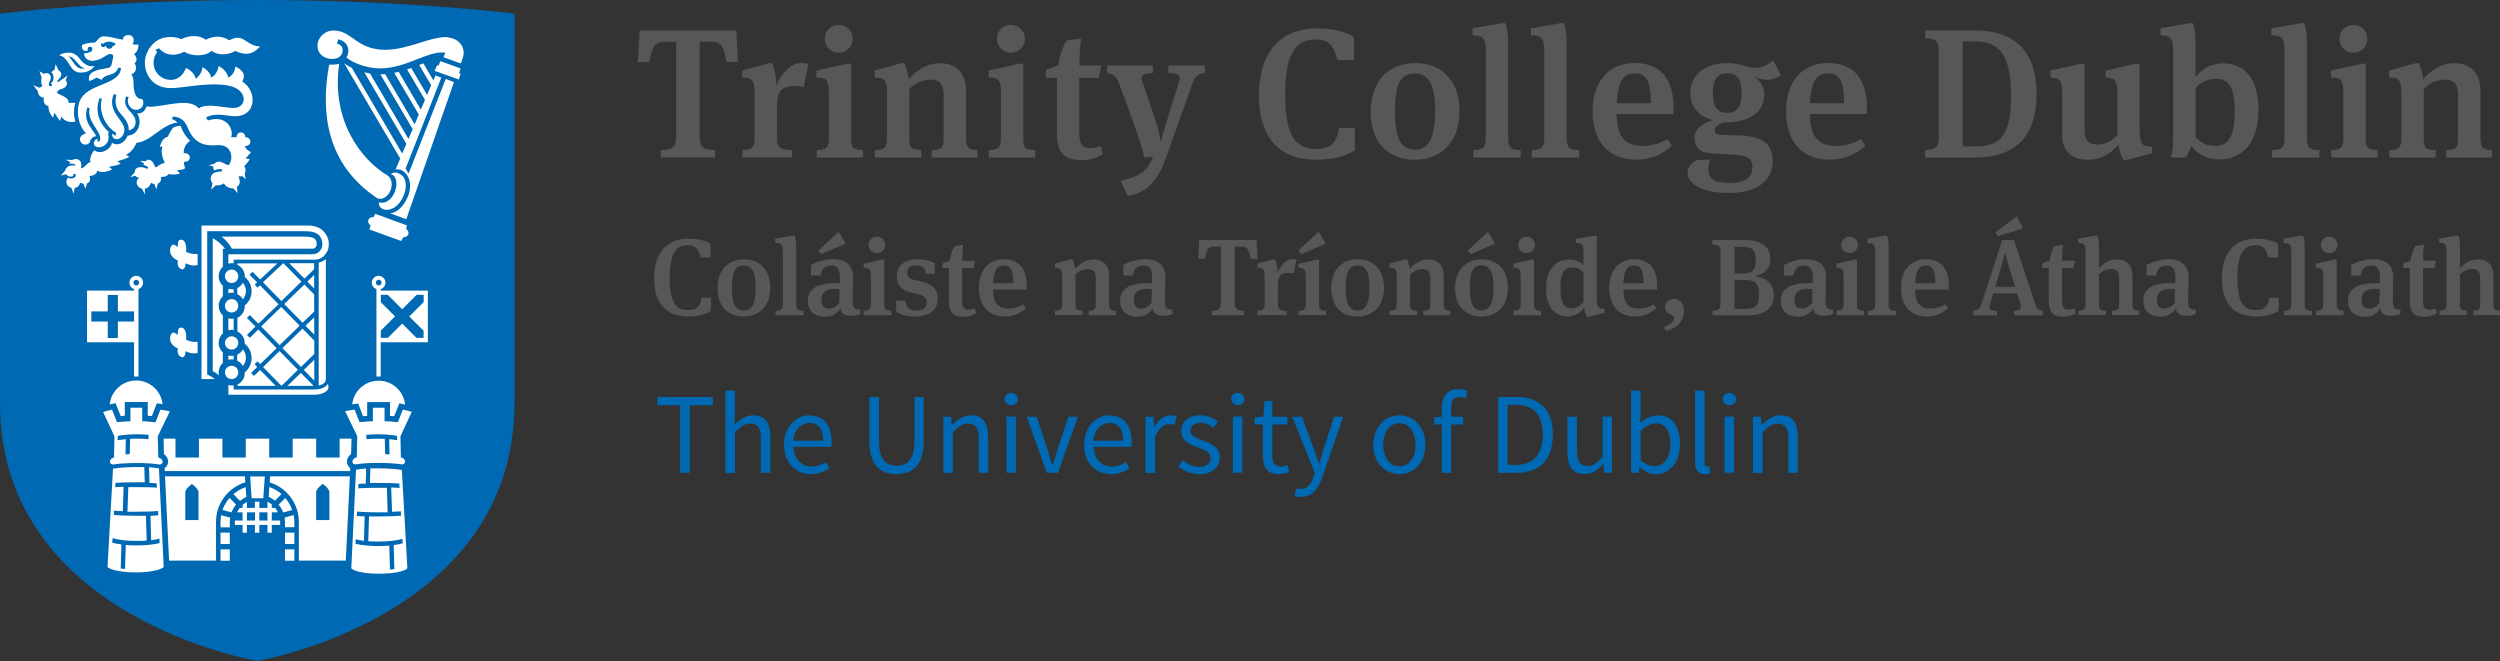 <?xml version="1.0" encoding="UTF-8"?><svg id="a" xmlns="http://www.w3.org/2000/svg" viewBox="0 0 226.94 60"><rect x="0" y="0" width="226.94" height="60" fill="#333333" stroke="none"/><path d="m59.38,25.28c0-2.4,1.24-3.61,3.07-3.61,1.02,0,1.62.2,2.04.47v1.23h-.9c-.17-.75-.42-1.11-1.17-1.11-1.02,0-1.63.71-1.63,2.97,0,2.38.66,2.92,1.69,2.92.78,0,1.08-.33,1.21-1.12h.85v1.18c-.37.28-1.1.52-2.09.52-2.04,0-3.07-1.28-3.07-3.45" fill="#575756"/><path d="m67.51,28.73c-1.45,0-2.38-.95-2.38-2.58s.97-2.61,2.41-2.61,2.38.97,2.38,2.58c0,1.74-1.06,2.61-2.41,2.61m0-4.63c-.79,0-1.07.61-1.07,2.01s.27,2.08,1.11,2.08c.7,0,1.05-.67,1.05-2.07,0-1.47-.37-2.02-1.09-2.02" fill="#575756"/><path d="m72.27,27.51c0,.57.1.69.67.71v.39h-2.54v-.39c.55-.03.67-.13.67-.69v-4.64c0-.72-.16-.82-.71-.84v-.38l1.62-.28h.15c.06.15.15.47.15.98v5.14Z" fill="#575756"/><path d="m78.1,28.11v.38c-.18.1-.5.18-.86.18-.65,0-.89-.28-.96-.69-.17.33-.6.77-1.36.77-.91,0-1.58-.46-1.58-1.43,0-1.17.95-1.62,2.49-1.62.12,0,.29,0,.41,0v-.44c0-.8-.19-1.15-.79-1.15-.69,0-.88.4-.96.9h-.87v-.95c.47-.27,1.25-.53,1.99-.53,1.13,0,1.83.5,1.83,1.66,0,.3-.04,1.13-.04,2.03,0,.74.1.86.67.89m-3.76-5.37l1.81-1.69.65,1.07-2.24.96-.23-.35Zm1.55,3.48c-.88,0-1.29.3-1.29.97,0,.63.25.82.71.82.35,0,.7-.23.9-.53l.03-1.24c-.08,0-.27-.01-.35-.01" fill="#575756"/><path d="m78.41,28.61v-.4c.53-.03.65-.13.65-.69v-2.38c0-.72-.13-.82-.66-.84v-.37l1.68-.37h.19v3.96c0,.56.08.67.64.69v.4h-2.5Zm1.18-5.63c-.41,0-.75-.34-.75-.75s.33-.75.76-.75.75.34.75.75-.33.75-.76.75" fill="#575756"/><path d="m81.35,28.31v-1.02h.83c.08.68.41.9,1.02.9.52,0,.92-.21.92-.73,0-.46-.26-.64-.77-.76l-.68-.16c-.78-.18-1.27-.62-1.27-1.45,0-1.04.84-1.56,1.86-1.56.83,0,1.35.23,1.6.35v.98h-.78c-.09-.54-.39-.77-.92-.77s-.81.24-.81.66c0,.36.19.56.68.67l.65.15c.96.23,1.45.7,1.45,1.51,0,1.03-.76,1.65-2.03,1.65-.99,0-1.48-.27-1.75-.41" fill="#575756"/><path d="m88.38,24.33h-1.04v2.8c0,.74.1.98.59.98.18,0,.35-.04.56-.11l.12.43c-.36.21-.73.32-1.17.32-.83,0-1.3-.35-1.3-1.38v-3.04h-.59v-.42l.66-.25c.07-.45.22-.96.45-1.33l.77-.12c-.05.35-.09.96-.09,1.46h1.18l-.15.66Z" fill="#575756"/><path d="m92.9,27.61l.22.38c-.5.45-1.12.74-1.91.74-1.48,0-2.35-.96-2.35-2.61s.94-2.58,2.26-2.58c1.41,0,2.09.89,2.09,2.4v.35h-3.07c.03,1.26.46,1.72,1.45,1.72.41,0,.92-.15,1.31-.38m-2.75-1.92h1.83c0-1.19-.25-1.61-.87-1.61-.58,0-.9.37-.97,1.61" fill="#575756"/><path d="m100.68,27.53c0,.56.11.66.61.69v.39h-2.46v-.39c.56-.02.64-.14.64-.65v-2.33c0-.59-.25-.81-.68-.81-.51,0-.85.21-1.16.48v2.65c0,.51.08.63.64.65v.39h-2.5v-.39c.53-.03.65-.13.65-.69v-2.38c0-.72-.13-.82-.66-.84v-.37l1.45-.39h.15c.06.13.21.5.23.88.43-.47.94-.87,1.71-.87s1.38.47,1.38,1.42v2.55Z" fill="#575756"/><path d="m106.44,28.11v.38c-.18.1-.5.18-.86.18-.65,0-.89-.28-.96-.69-.17.33-.6.77-1.36.77-.91,0-1.58-.46-1.58-1.43,0-1.17.95-1.62,2.5-1.62.12,0,.29,0,.41,0v-.44c0-.8-.19-1.15-.79-1.15-.69,0-.88.4-.96.9h-.87v-.95c.47-.27,1.25-.53,1.99-.53,1.12,0,1.83.5,1.83,1.66,0,.3-.04,1.13-.04,2.03,0,.74.1.86.67.89m-2.21-1.89c-.88,0-1.29.3-1.29.97,0,.63.25.82.71.82.36,0,.7-.23.9-.53l.03-1.24c-.08,0-.27-.01-.35-.01" fill="#575756"/><path d="m114.06,21.79l.09,1.7h-.61c-.18-.84-.26-1.1-.87-1.1h-.58v5.1c0,.59.21.71.83.72v.4h-2.92v-.4c.62-.01.83-.13.83-.72v-5.1h-.58c-.61,0-.68.26-.87,1.1h-.61l.1-1.7h5.2Z" fill="#575756"/><path d="m117.35,23.53c.13,0,.26.02.34.05l-.25,1.26c-.13-.05-.24-.07-.43-.07-.78,0-1.01.28-1.01,1.13v1.62c0,.56.1.67.81.69v.39h-2.66v-.39c.53-.03.65-.13.65-.69v-2.38c0-.72-.13-.82-.66-.84v-.37l1.45-.39h.15c.07.15.23.6.24,1.2.31-.77.85-1.21,1.38-1.21" fill="#575756"/><path d="m117.88,28.61v-.39c.53-.03.65-.13.65-.69v-2.38c0-.72-.13-.82-.66-.84v-.37l1.68-.37h.19v3.95c0,.56.08.67.64.69v.39h-2.49Zm0-5.88l1.82-1.69.65,1.08-2.24.96-.23-.35Z" fill="#575756"/><path d="m123.22,28.73c-1.45,0-2.38-.95-2.38-2.58s.97-2.61,2.41-2.61,2.38.97,2.38,2.58c0,1.74-1.06,2.61-2.4,2.61m0-4.63c-.79,0-1.07.61-1.07,2.01s.27,2.08,1.1,2.08c.7,0,1.06-.67,1.06-2.07,0-1.47-.37-2.02-1.09-2.02" fill="#575756"/><path d="m131.04,27.53c0,.56.11.66.61.69v.39h-2.45v-.39c.56-.02.64-.14.64-.65v-2.33c0-.59-.25-.81-.68-.81-.51,0-.85.21-1.16.48v2.65c0,.51.08.63.64.65v.39h-2.5v-.39c.53-.03.65-.13.65-.69v-2.38c0-.72-.13-.82-.66-.84v-.37l1.45-.39h.15c.06.13.21.5.23.88.43-.47.94-.87,1.71-.87s1.38.47,1.38,1.42v2.55Z" fill="#575756"/><path d="m134.47,28.73c-1.45,0-2.38-.95-2.38-2.58s.97-2.61,2.41-2.61,2.38.97,2.38,2.58c0,1.74-1.06,2.61-2.4,2.61m-1.22-6l1.81-1.69.65,1.08-2.24.96-.23-.35Zm1.22,1.36c-.79,0-1.06.61-1.06,2.01s.26,2.08,1.1,2.08c.7,0,1.06-.67,1.06-2.07,0-1.47-.38-2.02-1.09-2.02" fill="#575756"/><path d="m137.39,28.61v-.4c.53-.03.65-.13.65-.69v-2.38c0-.72-.13-.82-.66-.84v-.37l1.68-.37h.19v3.96c0,.56.08.67.64.69v.4h-2.5Zm1.18-5.63c-.41,0-.75-.34-.75-.75s.33-.75.76-.75.75.34.75.75-.33.75-.76.75" fill="#575756"/><path d="m142.31,28.72c-1.08,0-1.96-.74-1.96-2.53s.87-2.63,2.14-2.63c.49,0,.96.19,1.25.53v-1.2c0-.72-.15-.82-.68-.84v-.37l1.66-.28h.23v5.8c0,.72.13.81.7.84v.36l-1.44.35h-.15s-.21-.37-.25-.83c-.31.47-.9.81-1.5.81m.36-.74c.38,0,.75-.21,1.07-.55v-2.71c-.26-.32-.64-.45-1.01-.45-.66,0-1.08.35-1.08,1.81s.35,1.91,1.02,1.91" fill="#575756"/><path d="m150.12,27.61l.22.38c-.5.45-1.13.74-1.91.74-1.48,0-2.35-.96-2.35-2.61s.94-2.58,2.26-2.58c1.41,0,2.09.89,2.09,2.4v.35h-3.07c.03,1.26.46,1.72,1.45,1.72.41,0,.92-.15,1.31-.38m-2.75-1.92h1.83c0-1.19-.25-1.61-.87-1.61-.58,0-.9.37-.97,1.61" fill="#575756"/><path d="m151.26,30.05l-.25-.36c.63-.21.96-.48.96-.8,0-.2-.13-.27-.37-.37-.21-.09-.45-.25-.45-.63,0-.41.34-.76.8-.76.53,0,.92.45.92,1.08,0,.89-.59,1.59-1.61,1.82" fill="#575756"/><path d="m155.45,28.21c.59-.01.73-.16.73-.72v-4.56c0-.56-.14-.72-.73-.73v-.41h2.86c1.57,0,2.4.58,2.4,1.75,0,.83-.45,1.3-1.36,1.5v.04c1.14.15,1.67.81,1.67,1.73,0,1.22-.92,1.81-2.36,1.81h-3.21v-.4Zm2.79-3.39c.86,0,1.14-.33,1.14-1.19,0-.92-.32-1.23-1.18-1.23h-.75v2.43h.79Zm.21,3.22c.93,0,1.23-.35,1.23-1.33s-.31-1.3-1.31-1.3h-.92v2.63h1Z" fill="#575756"/><path d="m166.4,28.11v.38c-.18.1-.5.18-.86.18-.65,0-.89-.28-.95-.69-.17.33-.6.77-1.36.77-.91,0-1.58-.46-1.58-1.43,0-1.17.95-1.62,2.5-1.62.12,0,.29,0,.41,0v-.44c0-.8-.19-1.15-.79-1.15-.69,0-.88.4-.96.9h-.87v-.95c.47-.27,1.25-.53,1.99-.53,1.12,0,1.83.5,1.83,1.66,0,.3-.04,1.13-.04,2.03,0,.74.1.86.67.89m-2.21-1.89c-.88,0-1.29.3-1.29.97,0,.63.25.82.71.82.35,0,.7-.23.9-.53l.03-1.24c-.08,0-.27-.01-.35-.01" fill="#575756"/><path d="m166.71,28.61v-.4c.53-.03.65-.13.65-.69v-2.38c0-.72-.13-.82-.66-.84v-.37l1.68-.37h.19v3.96c0,.56.08.67.64.69v.4h-2.5Zm1.18-5.63c-.41,0-.75-.34-.75-.75s.34-.75.76-.75.75.34.75.75-.34.75-.76.75" fill="#575756"/><path d="m171.43,27.51c0,.57.1.69.67.71v.39h-2.54v-.39c.55-.03.67-.13.67-.69v-4.64c0-.72-.16-.82-.71-.84v-.38l1.62-.28h.15c.06.15.15.47.15.98v5.14Z" fill="#575756"/><path d="m176.6,27.61l.22.38c-.5.45-1.12.74-1.91.74-1.48,0-2.35-.96-2.35-2.61s.94-2.58,2.26-2.58c1.41,0,2.09.89,2.09,2.4v.35h-3.07c.03,1.26.46,1.72,1.45,1.72.41,0,.92-.15,1.31-.38m-2.75-1.92h1.83c0-1.19-.25-1.61-.87-1.61-.58,0-.9.37-.97,1.61" fill="#575756"/><path d="m183.12,26.64h-2.18l-.29.95c-.04.13-.05.23-.05.3,0,.26.21.31.68.33v.4h-2.15v-.4c.44-.04.59-.16.78-.74l1.84-5.68h1.07l1.88,5.66c.17.5.29.72.74.76v.4h-2.62v-.4c.45-.02.63-.12.63-.36,0-.08-.02-.18-.05-.27l-.3-.95Zm-2-.61h1.81l-.49-1.57c-.22-.7-.35-1.22-.4-1.47h-.05c-.07.29-.18.74-.4,1.48l-.47,1.56Zm.02-4.94l1.95-1.46.54,1.11-2.28.7-.22-.35Z" fill="#575756"/><path d="m188.22,24.33h-1.04v2.8c0,.74.1.98.59.98.18,0,.35-.04.56-.11l.12.43c-.35.21-.73.32-1.17.32-.83,0-1.3-.35-1.3-1.38v-3.04h-.59v-.42l.66-.25c.07-.45.22-.96.45-1.33l.77-.12c-.05.35-.09.96-.09,1.46h1.18l-.15.66Z" fill="#575756"/><path d="m190.52,24.37c.43-.46.9-.82,1.67-.82s1.38.47,1.38,1.42v2.55c0,.56.11.66.61.69v.39h-2.45v-.39c.56-.02.64-.14.64-.65v-2.33c0-.59-.25-.81-.68-.81-.51,0-.85.21-1.16.48v2.65c0,.51.08.63.64.65v.39h-2.49v-.39c.53-.03.64-.13.64-.69v-4.64c0-.72-.15-.82-.68-.84v-.37l1.59-.28h.15c.08.15.16.48.16.98v2Z" fill="#575756"/><path d="m199.32,28.11v.38c-.18.1-.5.18-.86.18-.65,0-.89-.28-.96-.69-.17.33-.6.77-1.36.77-.91,0-1.58-.46-1.58-1.43,0-1.17.95-1.62,2.5-1.62.12,0,.28,0,.41,0v-.44c0-.8-.19-1.15-.79-1.15-.69,0-.88.4-.96.9h-.87v-.95c.47-.27,1.25-.53,1.99-.53,1.12,0,1.83.5,1.83,1.66,0,.3-.04,1.13-.04,2.03,0,.74.1.86.67.89m-2.21-1.89c-.88,0-1.29.3-1.29.97,0,.63.25.82.71.82.35,0,.7-.23.9-.53l.03-1.24c-.08,0-.27-.01-.35-.01" fill="#575756"/><path d="m201.69,25.28c0-2.4,1.24-3.61,3.07-3.61,1.02,0,1.62.2,2.04.47v1.23h-.9c-.17-.75-.42-1.11-1.17-1.11-1.02,0-1.63.71-1.63,2.97,0,2.38.66,2.92,1.69,2.92.78,0,1.07-.33,1.21-1.12h.85v1.18c-.38.28-1.11.52-2.09.52-2.04,0-3.07-1.28-3.07-3.45" fill="#575756"/><path d="m209.2,27.51c0,.57.1.69.67.71v.39h-2.54v-.39c.55-.03.67-.13.67-.69v-4.64c0-.72-.16-.82-.71-.84v-.38l1.62-.28h.15c.06.15.15.47.15.98v5.14Z" fill="#575756"/><path d="m210.25,28.61v-.4c.53-.03.65-.13.65-.69v-2.38c0-.72-.13-.82-.66-.84v-.37l1.68-.37h.19v3.96c0,.56.08.67.64.69v.4h-2.5Zm1.18-5.63c-.42,0-.75-.34-.75-.75s.33-.75.76-.75.75.34.75.75-.34.75-.76.75" fill="#575756"/><path d="m217.9,28.11v.38c-.18.1-.5.18-.86.18-.65,0-.89-.28-.96-.69-.17.33-.6.77-1.36.77-.91,0-1.58-.46-1.58-1.43,0-1.17.95-1.62,2.5-1.62.12,0,.29,0,.41,0v-.44c0-.8-.19-1.15-.79-1.15-.69,0-.88.4-.96.9h-.87v-.95c.47-.27,1.25-.53,1.99-.53,1.12,0,1.83.5,1.83,1.66,0,.3-.04,1.13-.04,2.03,0,.74.1.86.67.89m-2.21-1.89c-.88,0-1.29.3-1.29.97,0,.63.25.82.71.82.35,0,.7-.23.9-.53l.03-1.24c-.08,0-.27-.01-.34-.01" fill="#575756"/><path d="m220.98,24.33h-1.03v2.8c0,.74.1.98.59.98.18,0,.35-.04.56-.11l.12.43c-.36.21-.73.32-1.17.32-.83,0-1.3-.35-1.3-1.38v-3.04h-.59v-.42l.66-.25c.07-.45.22-.96.45-1.33l.77-.12c-.05.35-.09.96-.09,1.46h1.18l-.15.66Z" fill="#575756"/><path d="m223.29,24.37c.43-.46.9-.82,1.67-.82s1.38.47,1.38,1.42v2.55c0,.56.11.66.61.69v.39h-2.45v-.39c.56-.02.64-.14.64-.65v-2.33c0-.59-.25-.81-.68-.81-.51,0-.85.21-1.16.48v2.65c0,.51.08.63.64.65v.39h-2.49v-.39c.53-.03.64-.13.64-.69v-4.64c0-.72-.15-.82-.68-.84v-.37l1.59-.28h.15c.08.15.16.48.16.98v2Z" fill="#575756"/><path d="m66.84,2.77l.15,2.86h-1.03c-.3-1.42-.43-1.85-1.47-1.85h-.98v8.61c0,1,.35,1.2,1.4,1.22v.68h-4.93v-.68c1.05-.02,1.4-.22,1.4-1.22V3.79h-.98c-1.03,0-1.15.43-1.47,1.85h-1.03l.17-2.86h8.78Z" fill="#575756"/><path d="m72.81,5.72c.22,0,.43.03.57.08l-.42,2.13c-.22-.08-.4-.12-.73-.12-1.32,0-1.7.47-1.7,1.91v2.73c0,.95.17,1.13,1.37,1.17v.67h-4.5v-.67c.9-.05,1.1-.22,1.1-1.17v-4.01c0-1.21-.22-1.38-1.12-1.41v-.63l2.45-.67h.25c.12.25.38,1.02.4,2.03.53-1.3,1.43-2.05,2.33-2.05" fill="#575756"/><path d="m74.14,14.3v-.67c.9-.05,1.1-.22,1.1-1.17v-4.01c0-1.22-.22-1.38-1.12-1.42v-.63l2.83-.62h.32v6.68c0,.95.13,1.13,1.08,1.17v.67h-4.21Zm2-9.51c-.7,0-1.27-.57-1.27-1.27s.57-1.26,1.28-1.26,1.26.57,1.26,1.26-.57,1.27-1.28,1.27" fill="#575756"/><path d="m87.7,12.46c0,.95.18,1.12,1.03,1.17v.67h-4.15v-.67c.95-.03,1.08-.23,1.08-1.1v-3.93c0-1-.42-1.37-1.15-1.37-.87,0-1.43.35-1.96.82v4.48c0,.87.13,1.07,1.08,1.1v.67h-4.21v-.67c.9-.05,1.1-.22,1.1-1.17v-4.01c0-1.21-.22-1.38-1.12-1.42v-.63l2.45-.67h.25c.1.22.35.85.38,1.48.73-.8,1.58-1.47,2.88-1.47s2.33.8,2.33,2.4v4.31Z" fill="#575756"/><path d="m89.76,14.3v-.67c.9-.05,1.1-.22,1.1-1.17v-4.01c0-1.22-.22-1.38-1.12-1.42v-.63l2.83-.62h.32v6.68c0,.95.13,1.13,1.08,1.17v.67h-4.21Zm2-9.51c-.7,0-1.27-.57-1.27-1.27s.57-1.26,1.28-1.26,1.27.57,1.27,1.26-.57,1.27-1.28,1.27" fill="#575756"/><path d="m99.72,7.07h-1.75v4.73c0,1.25.17,1.65,1,1.65.3,0,.58-.07.95-.18l.2.73c-.6.35-1.23.53-1.98.53-1.4,0-2.2-.58-2.2-2.33v-5.13h-1v-.72l1.12-.42c.12-.77.37-1.62.77-2.25l1.3-.2c-.08.6-.15,1.62-.15,2.47h2l-.25,1.12Z" fill="#575756"/><path d="m101.7,16.39c1.38-.28,2.43-.65,2.98-2.18l-.8.08c-.22-.87-.45-1.65-.93-2.98l-1.3-3.56c-.3-.83-.52-1.03-1.15-1.12v-.68h4.15v.68c-.78.03-1.03.17-1.03.48,0,.1.05.25.12.42l1.17,3.46c.28.82.4,1.5.45,1.78h.07c.03-.2.18-.83.42-1.56l1.15-3.68c.05-.15.08-.27.1-.37.03-.38-.22-.5-1.05-.53v-.68h3.33v.68c-.67.08-.88.23-1.18,1.08l-2.38,6.68c-.72,1.98-1.63,3.08-3.45,3.4l-.65-1.4Z" fill="#575756"/><path d="m114.28,8.67c0-4.05,2.1-6.09,5.18-6.09,1.72,0,2.73.33,3.45.8v2.08h-1.52c-.28-1.27-.71-1.88-1.98-1.88-1.72,0-2.75,1.2-2.75,5.01,0,4.01,1.12,4.93,2.85,4.93,1.32,0,1.82-.57,2.05-1.9h1.43v2c-.63.47-1.87.88-3.53.88-3.45,0-5.18-2.16-5.18-5.83" fill="#575756"/><path d="m128.43,14.5c-2.45,0-4.01-1.6-4.01-4.36s1.63-4.41,4.06-4.41,4.01,1.63,4.01,4.36c0,2.93-1.8,4.41-4.06,4.41m0-7.83c-1.33,0-1.8,1.03-1.8,3.4s.45,3.51,1.87,3.51c1.18,0,1.78-1.13,1.78-3.5,0-2.48-.63-3.41-1.85-3.41" fill="#575756"/><path d="m136.91,12.43c0,.97.17,1.17,1.13,1.2v.67h-4.3v-.67c.93-.05,1.13-.22,1.13-1.17v-7.84c0-1.21-.27-1.38-1.2-1.42v-.63l2.73-.47h.25c.1.25.25.8.25,1.65v8.68Z" fill="#575756"/><path d="m142.22,12.43c0,.97.17,1.17,1.13,1.2v.67h-4.3v-.67c.93-.05,1.13-.22,1.13-1.17v-7.84c0-1.21-.27-1.38-1.2-1.42v-.63l2.73-.47h.25c.1.25.25.8.25,1.65v8.68Z" fill="#575756"/><path d="m151.39,12.61l.37.63c-.85.77-1.9,1.25-3.23,1.25-2.5,0-3.96-1.62-3.96-4.41s1.58-4.36,3.82-4.36c2.38,0,3.53,1.5,3.53,4.05v.58h-5.18c.05,2.13.78,2.9,2.45,2.9.7,0,1.55-.25,2.22-.63m-4.65-3.25h3.1c0-2.01-.42-2.71-1.47-2.71-.98,0-1.52.63-1.63,2.71" fill="#575756"/><path d="m153.19,15.69c0-.58.43-.97.85-1.17l1.23-.03c-.12.22-.2.5-.2.83,0,.87.48,1.28,1.88,1.28,1.58,0,2.13-.55,2.13-1.42s-.47-1.12-2.36-1.18c-.65-.02-1.4-.07-1.73-.12-.82-.1-1.17-.7-1.17-1.38,0-.73.68-1.32,1.7-1.6-1.3-.28-2.08-1.21-2.08-2.41,0-1.72,1.32-2.76,3.36-2.76.6,0,1.03.1,1.53.23.42.12.72.2,1.1.2.53,0,1.07-.3,1.53-.67l.71,1.35c-.4.25-.8.4-1.26.4-.37,0-.72-.08-1.13-.27.48.35.87.88.87,1.62,0,1.95-1.9,2.53-3.58,2.53h-.13c-.47.15-.78.42-.78.72,0,.23.13.38.53.4l1.56.05c2.05.05,3.17.6,3.17,2.38,0,1.9-1.72,2.85-3.98,2.85s-3.75-.75-3.75-1.83m4.91-7.19c0-1.33-.42-1.85-1.32-1.85-.85,0-1.3.52-1.3,1.8s.47,1.8,1.32,1.8,1.3-.53,1.3-1.75" fill="#575756"/><path d="m168.95,12.61l.37.63c-.85.77-1.9,1.25-3.23,1.25-2.5,0-3.96-1.62-3.96-4.41s1.58-4.36,3.81-4.36c2.38,0,3.53,1.5,3.53,4.05v.58h-5.18c.05,2.13.78,2.9,2.45,2.9.7,0,1.55-.25,2.21-.63m-4.65-3.25h3.1c0-2.01-.42-2.71-1.47-2.71-.98,0-1.52.63-1.63,2.71" fill="#575756"/><path d="m174.76,13.61c1-.02,1.23-.27,1.23-1.22v-7.69c0-.95-.23-1.22-1.23-1.23v-.7h4.56c3.4,0,5.55,1.7,5.55,5.8,0,3.53-1.66,5.73-5.58,5.73h-4.53v-.68Zm4.49-.32c2.27,0,3.3-.85,3.3-4.58s-1.07-4.95-3.25-4.95h-1.13v9.53h1.08Z" fill="#575756"/><path d="m194.24,11.9c0,1.22.2,1.37,1.11,1.42v.6l-2.36.6h-.25c-.15-.32-.37-.78-.42-1.42-.7.82-1.52,1.4-2.8,1.4-1.38,0-2.33-.7-2.33-2.28v-3.76c0-1.21-.22-1.38-1.06-1.42v-.63l2.71-.62h.38v5.98c0,.97.37,1.35,1.15,1.35s1.25-.3,1.83-.83v-3.83c0-1.21-.22-1.38-1.07-1.42v-.63l2.71-.62h.38v6.11Z" fill="#575756"/><path d="m198.38,14.3h-1.33c.15-.4.22-.87.22-1.95v-7.73c0-1.22-.25-1.38-1.15-1.42v-.63l2.68-.47h.25c.13.27.25.82.25,1.65v3.28c.48-.67,1.3-1.28,2.5-1.28,1.95,0,3.22,1.38,3.22,4.26s-1.42,4.46-3.58,4.46c-1.26,0-2.07-.6-2.52-1.23-.1.32-.31.83-.53,1.05m2.75-7.14c-.76,0-1.45.4-1.83.83v4.48c.47.48.95.78,1.75.78,1.15,0,1.8-.67,1.8-3.13,0-2.28-.6-2.96-1.72-2.96" fill="#575756"/><path d="m209.42,12.43c0,.97.17,1.17,1.13,1.2v.67h-4.3v-.67c.93-.05,1.13-.22,1.13-1.17v-7.84c0-1.21-.27-1.38-1.2-1.42v-.63l2.73-.47h.25c.1.25.25.8.25,1.65v8.68Z" fill="#575756"/><path d="m211.62,14.3v-.67c.9-.05,1.1-.22,1.1-1.17v-4.01c0-1.22-.22-1.38-1.12-1.42v-.63l2.83-.62h.32v6.68c0,.95.13,1.13,1.08,1.17v.67h-4.21Zm2-9.51c-.7,0-1.26-.57-1.26-1.27s.57-1.26,1.28-1.26,1.26.57,1.26,1.26-.57,1.27-1.28,1.27" fill="#575756"/><path d="m225.17,12.46c0,.95.18,1.12,1.03,1.17v.67h-4.15v-.67c.95-.03,1.08-.23,1.08-1.1v-3.93c0-1-.42-1.37-1.15-1.37-.87,0-1.43.35-1.96.82v4.48c0,.87.13,1.07,1.08,1.1v.67h-4.21v-.67c.9-.05,1.1-.22,1.1-1.17v-4.01c0-1.21-.22-1.38-1.12-1.42v-.63l2.45-.67h.25c.1.22.35.85.38,1.48.73-.8,1.58-1.47,2.88-1.47s2.33.8,2.33,2.4v4.31Z" fill="#575756"/><polygon points="61.74 36.78 59.67 36.78 59.67 36.04 64.7 36.04 64.7 36.78 62.62 36.78 62.62 42.92 61.74 42.92 61.74 36.78" fill="#0069b4"/><path d="m65.85,35.46h.86v2.03l-.03,1.05c.48-.46,1-.84,1.7-.84,1.07,0,1.55.69,1.55,1.99v3.23h-.86v-3.11c0-.95-.29-1.36-.96-1.36-.52,0-.88.27-1.39.79v3.69h-.86v-7.46Z" fill="#0069b4"/><path d="m73.46,37.7c1.3,0,2.03.93,2.03,2.39,0,.18-.01.35-.03.47h-3.44c.06,1.1.72,1.79,1.7,1.79.48,0,.89-.16,1.27-.4l.3.57c-.44.28-.98.52-1.68.52-1.36,0-2.44-.99-2.44-2.66s1.12-2.68,2.28-2.68m1.28,2.3c0-1.04-.46-1.61-1.26-1.61-.71,0-1.36.59-1.47,1.61h2.72Z" fill="#0069b4"/><path d="m78.92,36.04h.87v4.06c0,1.66.7,2.18,1.6,2.18s1.62-.52,1.62-2.18v-4.06h.84v4.03c0,2.21-1.06,2.97-2.46,2.97s-2.47-.76-2.47-2.97v-4.03Z" fill="#0069b4"/><path d="m85.63,37.83h.71l.07.73h.03c.48-.48,1.01-.86,1.71-.86,1.07,0,1.55.69,1.55,1.99v3.23h-.86v-3.11c0-.95-.29-1.36-.96-1.36-.52,0-.88.27-1.39.79v3.69h-.86v-5.09Z" fill="#0069b4"/><path d="m91.2,36.22c0-.33.26-.55.6-.55s.6.22.6.55-.26.56-.6.56-.6-.23-.6-.56m.16,1.6h.86v5.09h-.86v-5.09Z" fill="#0069b4"/><path d="m93.21,37.83h.89l.96,2.89c.15.5.31,1.02.47,1.5h.04c.15-.48.31-1,.46-1.5l.96-2.89h.85l-1.8,5.09h-1.01l-1.83-5.09Z" fill="#0069b4"/><path d="m100.7,37.7c1.3,0,2.03.93,2.03,2.39,0,.18-.01.35-.03.47h-3.44c.06,1.1.72,1.79,1.7,1.79.48,0,.89-.16,1.27-.4l.3.57c-.44.28-.98.52-1.68.52-1.36,0-2.44-.99-2.44-2.66s1.12-2.68,2.28-2.68m1.28,2.3c0-1.04-.46-1.61-1.26-1.61-.71,0-1.36.59-1.47,1.61h2.73Z" fill="#0069b4"/><path d="m103.99,37.83h.71l.07.92h.03c.35-.64.87-1.05,1.45-1.05.22,0,.38.03.55.11l-.17.76c-.17-.05-.28-.08-.49-.08-.43,0-.94.31-1.29,1.17v3.27h-.86v-5.09Z" fill="#0069b4"/><path d="m107.39,41.77c.44.36.89.61,1.5.61.67,0,1.01-.36,1.01-.8,0-.52-.61-.76-1.16-.96-.72-.26-1.52-.61-1.52-1.47s.65-1.45,1.75-1.45c.64,0,1.2.26,1.58.58l-.41.55c-.35-.26-.71-.45-1.16-.45-.64,0-.93.35-.93.73,0,.48.56.66,1.13.88.74.27,1.55.58,1.55,1.54,0,.83-.66,1.52-1.86,1.52-.72,0-1.41-.3-1.9-.7l.43-.58Z" fill="#0069b4"/><path d="m111.76,36.22c0-.33.26-.55.6-.55s.6.22.6.55-.26.56-.6.56-.6-.23-.6-.56m.16,1.6h.86v5.09h-.86v-5.09Z" fill="#0069b4"/><path d="m114.64,38.53h-.76v-.65l.8-.05.1-1.42h.72v1.42h1.37v.7h-1.37v2.83c0,.63.2.99.79.99.18,0,.41-.07.58-.14l.17.65c-.28.09-.63.19-.94.19-1.09,0-1.46-.69-1.46-1.7v-2.82Z" fill="#0069b4"/><path d="m118.08,44.4c.58,0,.94-.46,1.15-1.09l.12-.38-2.05-5.1h.89l1.04,2.82c.16.44.33.96.49,1.43h.04c.15-.46.29-.98.43-1.43l.91-2.82h.84l-1.92,5.51c-.36,1.01-.88,1.77-1.91,1.77-.23,0-.43-.04-.6-.11l.17-.68c.11.03.26.07.39.07" fill="#0069b4"/><path d="m127.03,37.7c1.25,0,2.36.98,2.36,2.68s-1.11,2.66-2.36,2.66-2.36-.98-2.36-2.66,1.11-2.68,2.36-2.68m0,4.63c.88,0,1.47-.79,1.47-1.95s-.59-1.97-1.47-1.97-1.47.8-1.47,1.97.6,1.95,1.47,1.95" fill="#0069b4"/><path d="m133.03,36.16c-.19-.08-.39-.13-.58-.13-.48,0-.71.34-.71.99v.81h1.08v.7h-1.08v4.39h-.86v-4.39h-.69v-.65l.69-.05v-.81c0-1.04.47-1.69,1.49-1.69.31,0,.62.07.85.17l-.19.66Z" fill="#0069b4"/><path d="m135.99,36.04h1.72c2.12,0,3.25,1.23,3.25,3.41s-1.13,3.47-3.21,3.47h-1.76v-6.87Zm1.65,6.16c1.6,0,2.41-1.02,2.41-2.76s-.81-2.69-2.41-2.69h-.79v5.45h.79Z" fill="#0069b4"/><path d="m142.28,37.83h.87v3.11c0,.95.28,1.36.95,1.36.52,0,.89-.26,1.37-.86v-3.62h.86v5.09h-.71l-.07-.8h-.03c-.47.56-.98.92-1.68.92-1.08,0-1.56-.69-1.56-1.99v-3.23Z" fill="#0069b4"/><path d="m148.06,35.46h.86v2.03l-.02.92c.46-.41,1.03-.71,1.59-.71,1.32,0,2.02,1.02,2.02,2.59,0,1.74-1.04,2.76-2.2,2.76-.47,0-1.01-.23-1.46-.63h-.03l-.07.5h-.69v-7.46Zm2.11,6.87c.84,0,1.46-.77,1.46-2.02,0-1.12-.38-1.88-1.34-1.88-.43,0-.88.24-1.36.69v2.67c.45.39.91.53,1.25.53" fill="#0069b4"/><path d="m153.87,35.46h.86v6.5c0,.27.12.38.24.38.05,0,.09,0,.19-.02l.11.65c-.11.05-.26.08-.49.08-.65,0-.91-.41-.91-1.15v-6.44Z" fill="#0069b4"/><path d="m156.39,36.22c0-.33.26-.55.6-.55s.6.22.6.55-.26.56-.6.56-.6-.23-.6-.56m.16,1.6h.86v5.09h-.86v-5.09Z" fill="#0069b4"/><path d="m159.13,37.83h.71l.07.73h.03c.48-.48,1.01-.86,1.71-.86,1.07,0,1.55.69,1.55,1.99v3.23h-.86v-3.11c0-.95-.29-1.36-.96-1.36-.52,0-.88.27-1.39.79v3.69h-.86v-5.09Z" fill="#0069b4"/><path d="m46.7,1.24v35.37c0,19.51-23.35,23.38-23.35,23.38,0,0-23.35-3.88-23.35-23.38V1.24S9.72,0,23.35,0s23.35,1.24,23.35,1.24" fill="#0069b4"/><path d="m6.29,5.84c.21.35.46.75,1.04.75s1.01-.24,1.26-.62c-.55.19-1.04-.25-1.25-.51-.25-.32-.53-.68-1.07-.68-.16,0-.54,0-.89.23.5.13.76.59.91.84m1.44.34c-.88.29-1.14-.87-1.52-1.05.54-.12.9,1.02,1.52,1.05" fill="#fff"/><path d="m16.71,4.68c.62.45,1.97.48,2.5-.08.39.41,1.52.46,2.13.02.45.18,1.36.65,2.27-.4-.5,0-.93-.27-1.2-.45-.41-.28-.81-.55-1.59-.11-.67-.41-1.36-.45-2.14-.05-.82-.6-1.89-.25-2.21-.05-.64-.3-1.75-.33-2.48.33-.48.43-.84,1.12-.84,1.77,0,1.19.74,2.23,2.14,2.33.72.05,1.86-.18,3.03-.28,1.11-.09,2.25-.07,2.94.22,1.08.45,1.11,1.55.29,1.82-.72.24-2.64-.52-3.52.09-.9-1.12-3.54.03-4.73-.18-.11.34-.38.7-.87.63.48.59.26,1.96-.84,2.02-.28.71-.95.98-1.42.65-.13.67-1.14,1.11-1.6.67-.27.28-.46.8-.36,1.08-.36.1-.46.49-.86.58.07-.31.05-.61-.18-.77-.16-.11-.4-.12-.6,0l-.58-.02.39.22s-.06.1-.08.17c.17-.08.44-.03.56.08l-.04.07c-.53-.09-.86.14-.91.46l-.4.44.48-.12c.06.08.16.15.26.19.22.07.4-.02.43-.08.04-.09-.08-.1-.08-.1.1-.05.21-.06.25-.02.05.07.06.24-.13.33-.22.11-.44.06-.57-.01-.3.48,0,.85.34.93l.19.53.1-.53c.33-.06.44-.27.5-.48.08.04.18.08.28.09l.21.46.11-.46s.06-.02.08-.04c.31-.19.22-.51.15-.65.33-.03.63-.11.73-.5.38.27.95.1,1.34-.11l-.3-.24s.67-.06,1.07-.27l-.29-.22s.91-.27,1.08-.41c-.02-.01-.3-.17-.3-.17,0,0,.65-.31.95-1.1,1.27-.07,2.31-1.7,3.73-1.84-.19-.18-.43-.3-.51-.31l.1-.24c.92.1,1.13.54,1.42,1.22.29.68.81,1.17,1.43,1.32.62.15,1.11.06,1.29.06.72,0,1.15.41,1.15,1.13,0,.27-.14.56-.22.68-.23.07-.73-.48-1.15-.25-.07.04-.13.09-.17.14l-.51.12.42.13c-.01.11,0,.23.05.34.37-.15.57-.11.75-.09l-.06.2c-.24-.01-1.05.02-.98.72.02.13.07.25.16.34l-.13.57.45-.39c.21.05.46,0,.7-.16.19.27.5.48.85.43l.41.45-.07-.57c.23-.14.38-.38.14-.98.13.05.25.04.35,0l.32.29-.1-.49c.11-.19.12-.46-.03-.71.22-.21.38-.43.5-.62-.15-.01-.38-.08-.38-.08,0,0,.38-.4.48-.56-.26-.16-.54-.31-.53-.55h0c.22,0,.48-.14.48-.39,0-.22-.18-.42-.47-.42,0-.29-.18-.43-.4-.43s-.38.16-.38.43h-.51c.29-.49-.25-2.11-2.1-1.52l-.17-.26c.87-.52,1.95-.1,2.73-.12.89-.03,1.5-.58,1.5-1.48,0-.31-.08-1.08-.94-1.69.45-.72-.23-1.16-.63-1.34-.05.52-.28.82-.66,1,.02-.3-.39-.84-.86-1.04-.04.4-.33.89-.66,1.04,0-.18-.29-.71-.81-.94-.01.41-.31.87-.62,1.05,0-.32-.4-.79-.87-.98-.17.48-.62,1.08-1.37,1.08-.88,0-1.57-.69-1.57-1.57,0-.36.12-.69.33-.97-.04-.03-.14-.15-.17-.19l.34-.14c.54.65,1.43.77,2.3.31" fill="#fff"/><path d="m17.26,12.78c-.24-.21-.68-.76-.86-1.36-.17,0-.49.06-.67.16-.19.18-.51.84-.51.84,0,0-.53.07-.71.93l.23-.08c-.16.64.04,1.16.22,1.5-.28.08-.61.26-.8.43-.14-.04-.15-.37-.37-.57-.14-.12-.35-.22-.57,0l-.52-.02.37.21s-.04.08-.06.12c.14.06.4.19.44.24l-.08.16c-.58-.31-1.1-.17-1.14.22,0,.03,0,.06,0,.1l-.41.42.47-.13c.06.09.16.16.34.17-.47.42-.11.94.26,1.01l.26.53v-.53c.39-.06.48-.38.57-.54.08.06.18.1.29.12l.18.47.13-.5s.07-.04.1-.06c.31-.22.17-.56.17-.56,0,0,.5.06.71-.26.34.07.66.06,1.03-.04,0-.02-.27-.32-.27-.32,0,0,.52.03.74-.17-.08-.24-.1-.38-.11-.58h.08c.22,0,.45-.11.46-.4,0-.2-.18-.38-.38-.38h-.17c-.04-.4.19-.89.57-1.11" fill="#fff"/><path d="m6.84,11.02c-.16-.46-.17-1.15,0-1.68h-.61c.02-.64-1.04-.71-1.06-.97.21-.35.48-.21.75-.47.2-.18.2-.44.04-.62l.18-.42-.86.59-.11-.06c.09-.16.53-.47.36-.8-.05-.09-.13-.17-.23-.22l-.25-.55-.1.52c-.1.04-.21.11-.29.24.18.09.24.46.18.68-.04.13-.2.26-.22.36.02.02.11.04.11.04,0,.12-.08.21-.2.17-.12-.04-.13-.24-.04-.4.09-.16.21-.42.03-.66-.13-.15-.36-.19-.54-.06l-.4-.25.2.58c-.12.48.07.77.07.77-.06.03-.15.08-.23.16l-.59-.23.42.57c0,.05,0,.11.02.17.08.3.43.39.53.4-.12.29.06.73.39.73,0,.29.09.72.44,1.07l.09-.45c.09.08.45.68.53.75,0,0,.11-.41.11-.41,0,0,.38.69,1.28.46" fill="#fff"/><path d="m7.97,4.55c-.06-.15.05-.26.08-.27.08-.06.21-.05.28.03.08.09.08.21,0,.31-.13.15-.5.24-.71.22.06.62.6.69.79.68.42-.03.77-.18,1.03-.35.12-.08.25-.17.4-.23.2-.09.49-.03.43.26l-.11.55c-.09.43-.26.39-.57.46-.51.1-1.75.21-1.49,1.15.13-.04.48-.18.67-.32l.45.21c.38-.66,1.19-.23,1.53-1.12l.23.05c-.08,1.49-2.74,1.37-3.6,2.72-.51.8-.42,2.34.44,3.22-.05,0-.09.01-.14.03-.19.06-.42.22-.42.49s.22.49.49.49c.17,0,.32-.09.41-.22,0-.23.22-.51.56-.55-.16-.53-1.27-1.27-.78-2.62l.19.08c-.26,1.24,1.07,2.07.96,2.84-.02.14-.09.19-.2.19-.08,0-.1-.07-.02-.13l-.03-.12c-.14.03-.22.12-.25.18-.06.1-.08.21-.06.31.03.09.09.17.19.22.15.08.34.08.53.01.33-.12.65-.46.6-.88,0,0-.05-.31.02-.47-.72-.59-1.35-1.79-.82-3.07l.2.07c-.3.87.14,2.38,1.22,3.04.08.05.11.2.03.27-.07.04-.14.06-.12-.05,0,0-.13-.06-.19-.09-.03.14.02.31.1.38.07.07.18.11.3.11.33,0,.62-.3.69-.71.19-.93-1.63-1.71-.96-3.37l.24.05c-.42,1.78,1.13,1.8,1.13,3.22.42-.03.73-.47.58-1-.18-.71-1.21-.96-.83-2.06l.24.04c-.14.33-.1.73.22,1,.26.22.57.22.83.06.29-.18.34-.54.21-.85-.64-.03-.77-.59-.81-1.18-.02-.37.03-.78-.22-1.08.59-.22.46-.82.3-1.01.35-.23.11-.71-.05-.83.18-.13.4-.31.41-.87-.19,0-.36.04-.55-.04.14-.16.12-.36.1-.47-.02-.1-.11-.34-.46-.35-.35,0-.49.19-.51.42,0,0-.42-.07-.7-.14-.47-.12-1.17-.27-1.4-.04l-.43.45s-.63-.04-1.18.22c-.04.25.02.66.56.49m1.25-.67l.07.09s.03-.02.05-.04c.11-.08.28-.18.56-.18.28,0,.54.18.58.19l-.16.21s-.07-.02-.11-.03c-.01.06-.03.13-.08.18-.06.06-.15.1-.24.1-.08,0-.15-.03-.22-.09-.05-.05-.08-.11-.09-.18-.02.02-.04.03-.06.04-.03.03-.07.05-.1.06-.03.02-.06.02-.09.02-.07,0-.13-.04-.17-.1-.05-.08-.05-.21.07-.3" fill="#fff"/><path d="m34.4,18.36c-.08.41.32.69.67.69h0c.38,0,1.1-.17,1.58-1.32.25-.59.27-1.28-.05-1.69-.27-.34-.85-.53-1.12-.22.54.1.62.95.36,1.6-.26.65-.8,1.12-1.44.95" fill="#fff"/><path d="m35.24,15.97c-2.5-1.47-5.19-5.07-4.45-10.18-.27.08-.67.09-.91.08-.8,4.34-.26,9.08,4.41,12.15.97.27,1.72-1.37.95-2.05" fill="#fff"/><path d="m40.67,3.38c-.08,0-.16-.01-.24-.01-.66,0-1.45.24-2.27.5-.97.3-2.08.65-3.2.65-1,0-1.87-.28-2.65-.85-.07-.05-.14-.1-.21-.15-.65-.45-1.08-.75-1.84-.75s-1.44.62-1.44,1.38.61,1.2,1.34,1.2c.57,0,.91-.31.94-.71.02-.27-.05-.55-.51-.68l.11-.39c.72.12,1.2.88.75,1.64.57.54,1.96,1,3.02,1,1.27,0,2.42-.45,3.44-.85.83-.32,1.55-.6,2.21-.6.1,0,.2,0,.3.02h0s-.16.42-.16.42l1.57.56.17-.47c.05-.15.09-.32.09-.49,0-.74-.58-1.32-1.4-1.4" fill="#fff"/><path d="m36.87,20.81h0l.07-.35-2.88-1.05-.16.32h0s-.06-.02-.09-.02c-.17,0-.31.1-.37.25-.07.19.02.4.2.48l-.1.39,2.88,1.05.19-.36h0s.05.01.08.01c.16,0,.31-.1.37-.25.07-.18-.01-.39-.19-.48" fill="#fff"/><polygon points="39.97 5.55 39.81 5.96 39.68 5.92 39.45 6.43 41.65 7.22 41.81 6.68 41.67 6.63 41.81 6.21 39.97 5.55" fill="#fff"/><path d="m37.07,15.73l-.25-.43,3.24-8.25-.53-.2-.19.45-.91-1.55c-.11.04-.22.08-.33.13-.02,0-.03,0-.05.01l1.09,1.85-.37.88-1.44-2.45c-.13.04-.25.09-.38.13l1.63,2.77-.38.88-2.01-3.43c-.13.03-.27.06-.4.09l2.23,3.79s-.37.87-.38.89l-2.68-4.56c-.14.01-.28.02-.43.02l2.93,4.97c-.08.19-.38.89-.38.89l-3.49-5.94c-.17-.03-.35-.06-.52-.11l3.82,6.5s-.3.71-.38.88l-4.57-7.78c-.27-.13-.51-.27-.7-.42l5.09,8.65s-.35.83-.42.99c.92-.14,1.69,1.06,1.12,2.45-.45,1.08-1.12,1.48-1.61,1.54l1.46.53,4.33-12.45-.75-.28-3.35,8.54Z" fill="#fff"/><path d="m24.67,47.25v-.74h.56c-.07-.14-.15-.27-.24-.4h-.32v-.32c-.12-.1-.25-.18-.39-.25v.57h-.74v-.57h-.4v.57h-.73v-.55c-.14.08-.27.17-.39.28v.27h-.26c-.09.12-.17.25-.24.4h.5v.74h-.7s0,.09,0,.14v.26h.7v.71h.39v-.71h.73v.71h.4v-.71h.74v.71h.39v-.71h.76v-.26s0-.09,0-.14h-.75Zm-1.52,0h-.73v-.74h.73v.74Zm1.13,0h-.74v-.74h.74v.74Z" fill="#fff"/><path d="m9.97,36.72s.07-.02.1-.03l.42-.09.47,1.17c.12,0,.24-.02.37-.03v-1.25h2.08v1.25c.13,0,.25.02.38.03l.44-1.16.4.06.13.02c-.13-1.21-1.16-2.15-2.4-2.15s-2.28.95-2.4,2.17" fill="#fff"/><path d="m31.49,41.84c.03-.26.19-.49.38-.62l.04-1.4h-1.08v1.71h-2.13v-1.71h-2.13v1.71h-2.13v-1.71h-2.13v1.71h-2.12v-1.71h-2.13v1.71h-2.13v-1.71h-1.08l.03,1.4c.19.14.36.36.38.62.02.26-.1.51-.31.66v.26h16.84v-.26c-.19-.15-.31-.39-.29-.66" fill="#fff"/><path d="m22.27,43.78l-.04-.54h-7.25l.37,7.65h4.26v-3.52c0-1.69,1.12-3.12,2.66-3.59m-4.25,1.88h0v1.55h-1.2v-1.54h0v-.98c0-.25.34-.55.49-.67l.11-.09h0l.11.09c.15.12.49.42.49.67v.98Z" fill="#fff"/><path d="m20.02,47.39v.48h.84v-.47c0-.14.01-.28.04-.41l-.82-.22c-.04.21-.06.42-.06.62" fill="#fff"/><rect x="20.02" y="49.87" width=".84" height="1.03" fill="#fff"/><rect x="20.02" y="48.35" width=".84" height="1.03" fill="#fff"/><path d="m25.84,46.98c.02.14.03.27.03.41v.47h.85v-.48c0-.21-.02-.42-.06-.62l-.82.22Z" fill="#fff"/><path d="m20.84,45.2c-.28.32-.5.69-.64,1.09l.82.22c.09-.26.24-.5.41-.71l-.6-.61Z" fill="#fff"/><rect x="25.87" y="49.87" width=".85" height="1.03" fill="#fff"/><path d="m25.9,45.2l-.61.61c.18.21.32.45.41.71l.82-.22c-.14-.4-.35-.78-.63-1.09" fill="#fff"/><rect x="25.87" y="48.35" width=".85" height="1.03" fill="#fff"/><polygon points="24.04 43.25 22.71 43.25 22.84 45.23 23.9 45.23 24.04 43.25" fill="#fff"/><path d="m22.36,45.11l-.06-.89c-.41.14-.79.36-1.11.64l.6.61c.17-.14.36-.26.57-.35" fill="#fff"/><path d="m25.56,44.85c-.32-.28-.71-.5-1.11-.64l-.06.89c.21.09.4.21.57.35l.6-.61Z" fill="#fff"/><path d="m10.36,41.53c-.5.09-.5.66-.06.63h0c1-.16,3.13-.18,4.12,0,.46.05.47-.54-.05-.62l-.05-1.93,1.1-2.27c-.23-.06-.41-.08-.67-.12-.06,0-.12-.02-.19-.03l-.44,1.14h-.13c-.29-.04-.6-.07-.91-.09h-.17s0-1.23,0-1.23h-1.07v1.23h-.18c-.33.02-.62.04-.9.07h-.14s-.45-1.12-.45-1.12c-.27.06-.59.14-.81.21l1.03,2.21-.04,1.92Zm.32-1.6l.02-.37h.03s.08-.02.11-.02c.49-.08,1.05-.12,1.6-.12.36,0,.72.02,1.05.05l-.02.4c-.33-.04-.67-.05-1.02-.05-.2,0-.41,0-.64.02l-.03,1.38-.39.03.03-1.38c-.2.02-.36.04-.52.06-.05,0-.09.01-.14.02h-.07s0-.02,0-.02Z" fill="#fff"/><path d="m13.53,42.47l.04,1.37c.25,0,.47.02.65.03l.02.4h0c-.42-.04-1.02-.05-1.83-.05-.28,0-.53,0-.76,0l-.08,2.23c.26,0,.55,0,.84,0,.84,0,1.51-.02,1.94-.07l.02.4c-.2.02-.43.03-.71.04l.06,2.22c.35-.05.59-.1.75-.15l.02.41c-.52.13-1.24.21-2.08.21-.34,0-.68-.01-.99-.04l-.07,2.18c-.15-.01-.27-.03-.39-.05l.06-2.18c-.32-.04-.6-.09-.83-.16l.03-.41h.01c.49.16,1.28.25,2.17.25.32,0,.63,0,.91-.03l-.06-2.25c-.26,0-.55,0-.86,0-.89,0-1.58-.03-2.06-.07l.02-.4h0c.22.02.48.04.8.05l.07-2.21c-.3,0-.55.02-.76.04l.02-.4c.45-.04,1.05-.05,1.89-.05.28,0,.54,0,.77,0l-.04-1.38c-1.02-.03-2.24.03-2.84.14l-.5,8.92c.07.15.89.5,2.59.5s2.46-.37,2.51-.5l-.43-8.94c-.23-.05-.55-.08-.92-.11" fill="#fff"/><path d="m32.51,36.62l.44,1.16c.12-.01.25-.02.38-.03v-1.25s2.07,0,2.07,0v1.25c.13,0,.26.02.38.03l.47-1.17.42.09s.07.02.1.03c-.12-1.22-1.15-2.17-2.4-2.17s-2.27.94-2.4,2.15l.13-.02.4-.06Z" fill="#fff"/><path d="m36.11,38.32h-.13c-.28-.04-.58-.07-.89-.08h-.18v-1.23h-1.06v1.23s-.17,0-.17,0c-.31.02-.62.04-.91.07h-.14s-.44-1.13-.44-1.13c-.07.01-.13.02-.19.03-.26.04-.44.06-.67.12l1.1,2.27-.04,1.92c-.53.09-.52.68-.06.63.99-.18,3.12-.16,4.12,0h0c.44.03.44-.53-.06-.63l-.04-1.92,1.03-2.21c-.22-.07-.54-.15-.81-.21l-.45,1.13Zm-.13,1.63s-.09-.01-.13-.02c-.15-.03-.32-.04-.52-.06l.03,1.38-.4-.03-.03-1.38c-.23,0-.43-.02-.63-.02-.36,0-.7.02-1.03.05l-.02-.4c.33-.03.69-.05,1.05-.05.55,0,1.1.04,1.6.12.03,0,.1.02.1.02h.04s.02.37.02.37v.04l-.08-.02Z" fill="#fff"/><path d="m33.62,42.46l-.04,1.38c.23,0,.49,0,.77,0,.85,0,1.46.02,1.9.05l.02.4c-.21-.02-.46-.03-.76-.04l.08,2.21c.31-.01.58-.03.8-.05h0l.02.4c-.47.05-1.16.07-2.06.07-.3,0-.59,0-.85,0l-.07,2.25c.29.02.59.03.91.03.9,0,1.69-.09,2.18-.24h.01s.03.4.03.4c-.23.07-.51.12-.82.16l.06,2.18c-.12.02-.25.04-.4.05l-.06-2.18c-.32.02-.65.04-1,.04-.83,0-1.56-.08-2.07-.21l.02-.41c.16.05.4.1.75.15l.06-2.22c-.28-.01-.51-.03-.71-.04l.02-.4c.44.04,1.11.07,1.94.07.3,0,.58,0,.84,0l-.07-2.23c-.23,0-.48,0-.77,0-.81,0-1.41.02-1.83.05h0l.02-.4c.19-.01.41-.03.66-.03l.04-1.37c-.37.03-.69.06-.92.11l-.43,8.94c.05.13.74.5,2.51.5s2.52-.35,2.58-.5l-.5-8.92c-.61-.11-1.83-.17-2.84-.14" fill="#fff"/><path d="m24.48,43.79c1.53.47,2.65,1.91,2.65,3.59v3.51h4.26l.37-7.65h-7.24l-.04.54Zm4.22,1.87h0v-.98c0-.25.34-.55.49-.67l.11-.09h0l.11.09c.15.12.49.42.49.67v.98h0v1.55h-1.2v-1.54Z" fill="#fff"/><path d="m12.17,34.18h.4v-7.94c.24-.08.42-.31.42-.58,0-.34-.28-.62-.62-.62s-.62.28-.62.62c0,.27.17.5.42.58v.14h-4.27v4.69h4.27v3.11Zm-.06-8.52c0-.14.12-.26.26-.26s.26.11.26.26-.12.26-.26.26-.26-.12-.26-.26m-1.41,3.53v1.49h-.92v-1.49h-1.49v-.92h1.49v-1.49h.92v1.49h1.47v.92h-1.47Z" fill="#fff"/><path d="m34.57,26.38v-.14c.24-.08.42-.31.42-.58,0-.34-.28-.62-.62-.62s-.62.28-.62.62c0,.27.18.5.42.58v7.94h.39v-3.11h4.28v-4.69h-4.28Zm-.19-.47c-.15,0-.26-.11-.26-.26s.12-.26.26-.26.26.12.26.26-.12.26-.26.26m4.07,1.52l-1.3,1.3,1.3,1.29v.65h-.65l-1.29-1.3-1.3,1.3h-.64v-.66l1.29-1.29-1.29-1.29v-.67h.63l1.31,1.31,1.31-1.31h.64v.66Z" fill="#fff"/><path d="m18.81,34.01v-13.02h8.84c.67,0,1.33.09,1.55.78.11.34.07.69-.12.95-.17.24-.43.36-.75.36h-7.6v.85c.1-.02.2-.04.3-.04.06,0,.12,0,.18.02v-.34h.13s6.71,0,7.22,0c.43,0,.79-.2,1.03-.57l.02-.03s.02-.02.03-.04h0s.03-.05.03-.05c.19-.29.23-.81.11-1.2-.25-.77-.91-1.21-1.8-1.21h-9.69v13.94h1.21c-.32-.25-.58-.36-.58-.36l-.11-.04Z" fill="#fff"/><path d="m20.73,28.9v1.08c.09-.03.2-.04.3-.04.06,0,.12,0,.18.02v-1.04c-.06,0-.12.02-.18.02-.11,0-.21-.02-.3-.04" fill="#fff"/><path d="m16.9,30.84v-.13c.04-.5-.11-.9-.37-.96-.04,0-.08-.01-.11-.01-.08,0-.24,0-.27.36l-.03.3-.24-.17s-.09-.05-.14-.05c-.12,0-.23.15-.28.35-.07.32.03.78.56,1.03l.11.05v.12c-.03.36.11.63.37.69.22.05.31-.19.32-.3l.02-.24.22.09c.1.04.31.11.57.11.11,0,.21,0,.31-.03v-1.02c-.3.04-.64-.01-.91-.13l-.12-.05Z" fill="#fff"/><path d="m16.9,22.86v-.13c.04-.5-.11-.9-.37-.96-.04-.01-.08-.01-.11-.01-.08,0-.24,0-.27.36l-.03.3-.24-.17s-.09-.05-.14-.05c-.12,0-.23.15-.28.35-.07.32.03.78.56,1.03l.11.05v.12c-.03.36.11.63.37.69.22.05.31-.19.32-.3l.02-.24.22.09c.1.04.31.11.57.11.11,0,.21-.01.31-.03v-1.02c-.3.03-.64-.01-.91-.13l-.12-.05Z" fill="#fff"/><path d="m28.61,35.36h-7.4v-.38c-.06,0-.12.01-.18.01-.11,0-.2-.01-.3-.04v.88h7.85c.45,0,1.02-.17,1.19-.49.07-.14.07-.3-.01-.48-.22.33-.69.49-1.15.49" fill="#fff"/><path d="m20.73,32.27v.39c.1-.03.2-.04.3-.04.06,0,.12,0,.18.02v-.34c-.06,0-.12.01-.18.01-.11,0-.2-.01-.3-.04" fill="#fff"/><path d="m19.31,21.62v12.07c.15.08.35.2.57.37-.02-.08-.03-.17-.03-.25,0-.35.15-.66.38-.87v-.94c-.23-.22-.38-.52-.38-.87s.15-.66.38-.87v-1.62c-.23-.21-.38-.53-.38-.88s.15-.65.38-.87v-.94c-.23-.22-.38-.52-.38-.87s.15-.66.38-.87v-1.62h.19c-.33-.48-.78-.79-1.11-.97" fill="#fff"/><path d="m28.33,22.58c.15,0,.27-.06.34-.16.09-.13.11-.31.04-.51-.09-.27-.29-.43-1.07-.43h-7.53c.33.25.68.61.94,1.09h7.27Z" fill="#fff"/><path d="m28.93,35c.23-.05.61-.17.65-.55v-10.94c-.19.16-.41.28-.65.33v11.15Z" fill="#fff"/><path d="m21.03,26.26c-.11,0-.2-.02-.3-.04v.39c.1-.03.2-.04.3-.04.06,0,.12,0,.18.02v-.34c-.06,0-.12.02-.18.02" fill="#fff"/><path d="m22.05,27.17c.18-.21.27-.47.27-.75s-.09-.54-.27-.75c0,0,0,0,0,0-.12.21-.3.37-.51.48h0v.55c.21.1.4.27.52.48" fill="#fff"/><path d="m22.05,33.22c.18-.21.27-.47.27-.75s-.09-.54-.27-.75c-.12.21-.3.37-.52.48v.54c.21.1.4.27.52.48" fill="#fff"/><path d="m21.63,27.76c0-.34-.27-.61-.6-.61s-.61.27-.61.61.27.61.61.61.6-.27.6-.61" fill="#fff"/><path d="m21.63,31.13c0-.33-.27-.6-.6-.6s-.61.26-.61.6.27.6.61.6.6-.27.6-.6" fill="#fff"/><path d="m21.03,24.47c-.34,0-.61.27-.61.61s.27.61.61.61.6-.27.6-.61-.27-.61-.6-.61" fill="#fff"/><path d="m21.63,33.81c0-.34-.27-.61-.6-.61s-.61.27-.61.61.27.6.61.6.6-.27.6-.6" fill="#fff"/><polygon points="27.63 25.83 25.8 27.6 27.47 29.3 28.52 28.28 28.52 26.73 27.63 25.83" fill="#fff"/><polygon points="28.52 24.96 27.9 25.56 28.52 26.19 28.52 24.96" fill="#fff"/><path d="m21.54,35.03h3.49l-1.42-1.45-.55.55-.27-.27.56-.55-.24-.25.27-.26.24.25,1.49-1.44-1.66-1.7-.77.76-.26-.27.77-.76-.78-.78.27-.26.78.78,1.82-1.76-1.68-1.72-.22.21-.26-.28.22-.2-.69-.69.27-.27.69.7,1.57-1.46h-3.63v.12c.4.19.67.6.67,1.07,0,.02,0,.03,0,.04.39.32.62.79.62,1.29s-.23.98-.62,1.3c0,.01,0,.03,0,.05,0,.47-.27.88-.67,1.07v1.24c.4.19.67.6.67,1.07,0,.02,0,.03,0,.04.39.32.62.79.62,1.3s-.23.98-.62,1.3c0,.01,0,.03,0,.05,0,.47-.27.87-.67,1.07v.15Z" fill="#fff"/><polygon points="26.25 23.89 27.64 25.29 28.52 24.43 28.52 23.89 26.25 23.89" fill="#fff"/><polygon points="28.52 28.81 27.73 29.57 28.53 30.38 28.52 28.81" fill="#fff"/><polygon points="28.53 32.13 28.53 30.92 27.46 29.83 25.64 31.6 27.32 33.31 28.53 32.13" fill="#fff"/><polygon points="28.53 32.66 27.58 33.58 28.53 34.55 28.53 32.66" fill="#fff"/><polygon points="23.87 25.62 25.54 27.33 27.36 25.56 25.72 23.89 23.87 25.62" fill="#fff"/><polygon points="23.71 29.63 25.38 31.33 27.2 29.57 25.53 27.86 23.71 29.63" fill="#fff"/><rect x="24.42" y="32.25" width="2.08" height="2.39" transform="translate(-16.13 27.38) rotate(-44.42)" fill="#fff"/><polygon points="27.31 33.85 26.09 35.03 28.47 35.03 27.31 33.85" fill="#fff"/></svg>